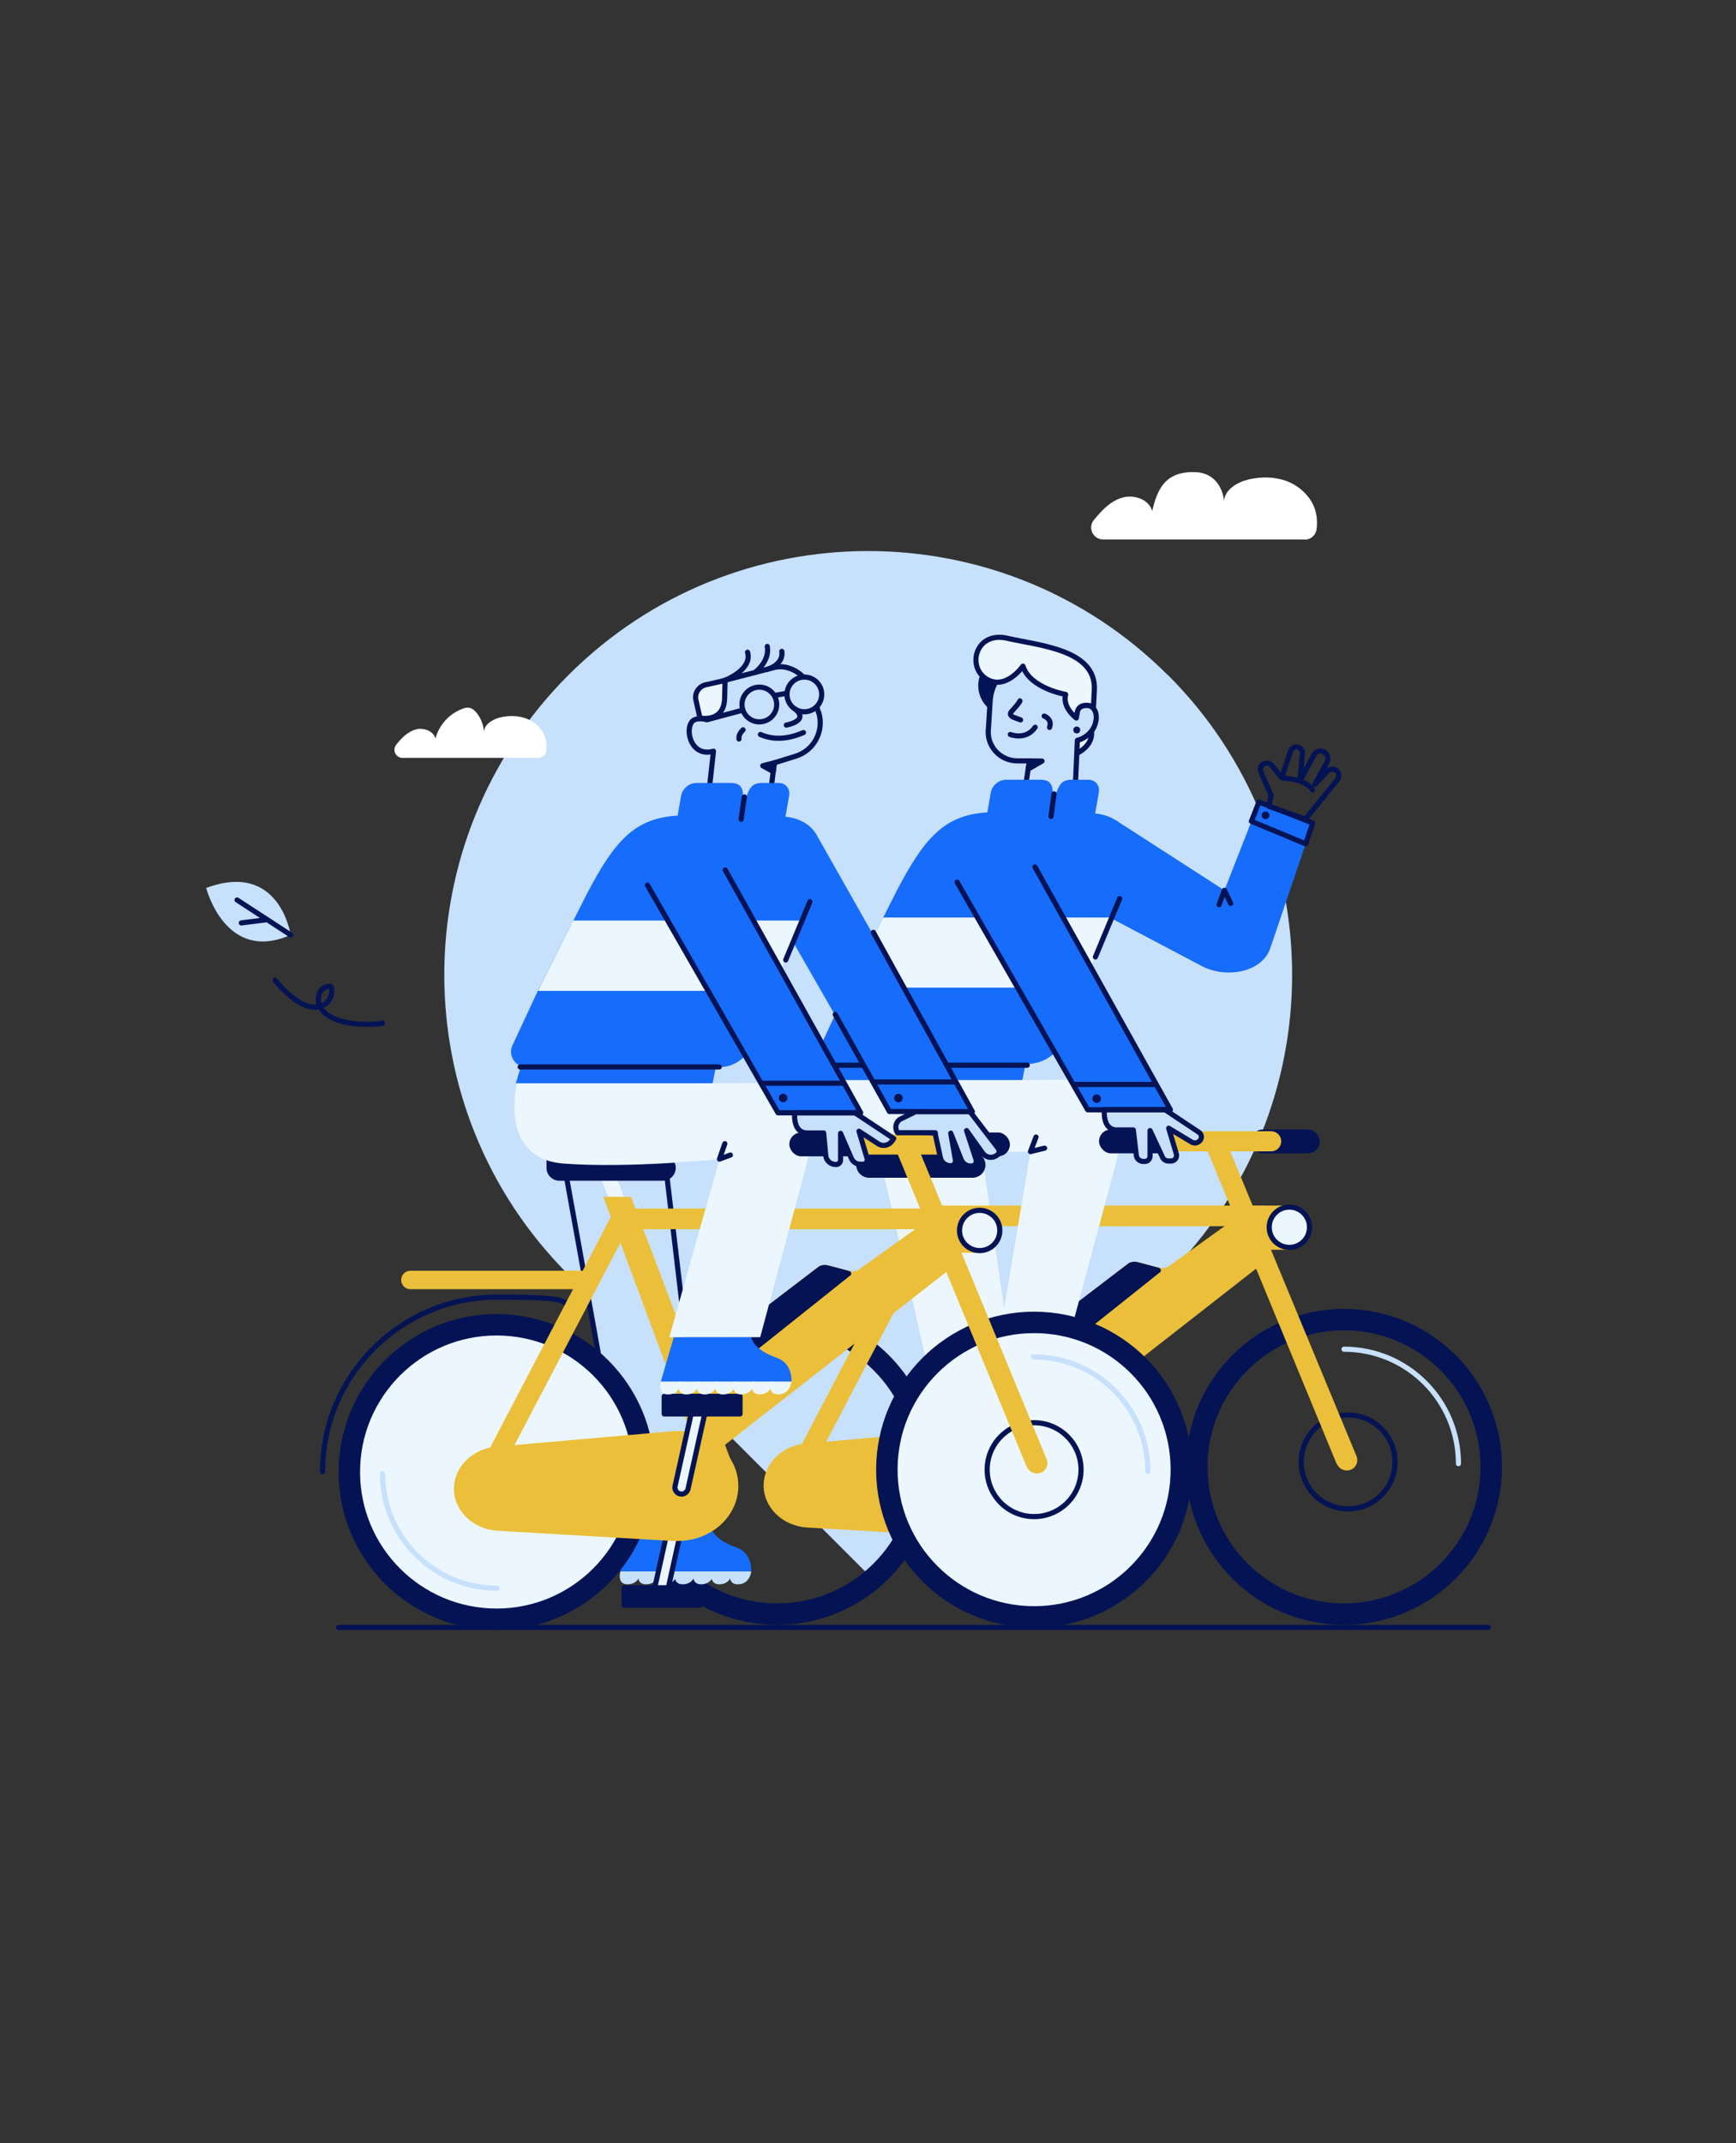 <?xml version="1.0" encoding="UTF-8"?>
<svg xmlns="http://www.w3.org/2000/svg" width="810" height="1000" version="1.1" viewBox="0 0 810 1000">
  <rect x="0" y="0" width="810" height="1000" fill="#333333" stroke="none"/>
  <defs>
    <style>
      .cls-1, .cls-2, .cls-3 {
        fill: none;
      }

      .cls-1, .cls-2, .cls-3, .cls-4, .cls-5, .cls-6, .cls-7 {
        stroke-linecap: round;
        stroke-linejoin: round;
      }

      .cls-1, .cls-2, .cls-4, .cls-5, .cls-6, .cls-7 {
        stroke: #041354;
      }

      .cls-1, .cls-5 {
        stroke-width: 10px;
      }

      .cls-2, .cls-3, .cls-4, .cls-6, .cls-7 {
        stroke-width: 2.4px;
      }

      .cls-3 {
        stroke: #c7e0fc;
      }

      .cls-8 {
        fill: #166cfb;
      }

      .cls-4, .cls-5, .cls-9 {
        fill: #ebf6ff;
      }

      .cls-10 {
        fill: #fff;
      }

      .cls-6, .cls-11 {
        fill: #041354;
      }

      .cls-12, .cls-7 {
        fill: #c7e0fc;
      }

      .cls-13 {
        fill: #ebbf39;
      }
    </style>
  </defs>
  <g>
    <g id="background_shape">
      <path class="cls-12" d="M544.9,315c-77.2-77.2-202.5-77.2-279.7,0-77.2,77.2-77.2,202.5,0,279.7l139.9,139.9,139.9-139.9c77.2-77.2,77.2-202.5,0-279.7"></path>
    </g>
    <g id="ILLUSTRATION">
      <g>
        <g>
          <path class="cls-9" d="M407.5,527.8c1.3,2.2,41.6,183.1,41.6,183.1h33.8l-26.3-183.9-49.2.8Z"></path>
          <g>
            <path class="cls-6" d="M458.6,315s-4.5,9.6,6,16.6l6-16.6h-11.9Z"></path>
            <path class="cls-4" d="M501.2,352.1s8.6-3.3,8.1-10.4l-7,1.2-1.1,9.1Z"></path>
            <path class="cls-7" d="M511.4,336.3c.8-6-3-8.5-7-6.6l.5-2.5c-.6-13-8.9-18.7-20-19.7-11.7-1.1-22.1,7.7-22.9,19.4l-.8,12.8c-1.1,8.1,5.2,15.2,13.3,15.3h5.8s-2.8,18.6-2.8,18.6l23.9.7,1.3-28.9c3.3-.7,7.9-4,8.6-9Z"></path>
            <circle class="cls-11" cx="502.4" cy="340.6" r="1.6"></circle>
            <polygon class="cls-6" points="486.2 355.1 480.4 355 479.8 358.8 486.2 355.1"></polygon>
            <path class="cls-4" d="M502.6,332.6l-.4,2.4s-6.6-4.8-5-11c0,0-16.6-2.8-19.9-13.2,0,0-8.1,11.7-17.2,5.9s-4.7-22.3,9.9-18.9,41.6,5.2,40.6,24.1l-.4,7.8s-6.8-2.6-7.6,2.9Z"></path>
            <path class="cls-2" d="M471.4,342.7s7.3,2.9,11.6-3.4"></path>
            <path class="cls-2" d="M475.9,327c-.3.9-2.3,3.2-3.7,4.7s-.6,2.1.3,2.8l3.7,1.4"></path>
            <path class="cls-2" d="M487.2,334.1s3.9,1.3,2.5,5.3"></path>
          </g>
          <g>
            <path class="cls-8" d="M520.6,382.7l50.7,32.7,16.1-41.1,25.1,9.8-19.8,58.3c-3.9,11.6-21.3,14.4-32.6,8l-51.2-27,11.6-40.6Z"></path>
            <polyline class="cls-2" points="568.8 422.1 571.3 415.4 574.2 421.5"></polyline>
            <g>
              <polygon class="cls-2" points="587.4 374.2 612.5 384 609.2 393.7 583.9 383.2 587.4 374.2"></polygon>
              <circle class="cls-11" cx="590.5" cy="380.4" r="1.8"></circle>
            </g>
            <path class="cls-2" d="M592,376.1l1.1-5-4.9-11.2c-.5-1.4.2-2.9,1.4-3.5h.2c1.4-.8,3.1-.3,3.9,1.1l4.3,5.3,4.2-12.3c.4-1.4,1.8-2.3,3.2-2h0c1.4.3,2.4,1.5,2.3,3l-1.1,12.8,6.5-12.1c.9-1.6,2.9-2.3,4.6-1.4h0c1.7.9,2.4,3,1.5,4.7l-5.7,10.5,5.9-6.2c1.4-1.4,3.7-1.2,4.8.4h0c.7,1.1.6,2.5-.2,3.6l-14.9,18.4-17-6Z"></path>
          </g>
          <path class="cls-8" d="M440.2,710.9l-6.1,20.9h61s.7-8.6-6.9-11.2c-11.5-4-11.9-9.7-11.9-9.7h-36Z"></path>
          <g>
            <path class="cls-12" d="M434.1,731.7s-1.9,6.2,3.6,6c5.7-.2,6-6,6-6h-9.6Z"></path>
            <path class="cls-12" d="M442.6,731.7s-1.9,6.2,3.6,6,6-6,6-6h-9.6Z"></path>
            <path class="cls-12" d="M451.2,731.7s-1.9,6.2,3.6,6,6-6,6-6h-9.6Z"></path>
            <path class="cls-12" d="M459.8,731.7s-1.9,6.2,3.6,6,6-6,6-6h-9.6Z"></path>
            <path class="cls-12" d="M468.3,731.7s-1.9,6.2,3.6,6,6-6,6-6h-9.6Z"></path>
            <path class="cls-12" d="M476.9,731.7s-1.9,6.2,3.6,6,6-6,6-6h-9.6Z"></path>
            <path class="cls-12" d="M485.4,731.7s-1.9,6.2,3.6,6c5.7-.2,6-6,6-6h-9.6Z"></path>
          </g>
          <polygon class="cls-8" points="478.9 494.5 388.3 494 385.3 504 477 504 478.9 494.5"></polygon>
          <path class="cls-11" d="M505.9,391.6c-.7,0-.7,1,0,1s.7-1,0-1Z"></path>
          <g>
            <g>
              <circle class="cls-2" cx="629" cy="682.1" r="21.9"></circle>
              <circle class="cls-1" cx="627.1" cy="684.4" r="68.7"></circle>
              <circle class="cls-1" cx="362.6" cy="684.4" r="68.7"></circle>
              <rect class="cls-11" x="583.7" y="527" width="32.1" height="11.1" rx="5.5" ry="5.5"></rect>
              <polygon class="cls-4" points="422.1 540.9 431.1 563.9 438.5 563.8 429.3 540.9 422.1 540.9"></polygon>
              <rect class="cls-13" x="429.7" y="562.5" width="160.3" height="9.6"></rect>
              <path class="cls-13" d="M623.7,683.1l-61.4-148.8h10.5l60.1,145c1.1,2.6-.2,5.6-2.8,6.5h0c-2.5.9-5.3-.3-6.3-2.8Z"></path>
              <path class="cls-13" d="M575,569.5l-29.4,21.1c-1.3,1-3.1,1.3-4.7.9l-9.8-2.6c-1.7-.4-3.4-.2-4.9.7l-68.1,52.3,16,37.5,117.9-92.1-7.7-17.8h-9.2Z"></path>
              <path class="cls-11" d="M453.9,549.5h-48.4c-3.3,0-6-2.7-6-6v-4.6c0-3.5,3-6.3,6.5-5.9l48.4,4.6c3.1.3,5.4,2.9,5.4,5.9h0c0,3.3-2.7,6-6,6Z"></path>
              <path class="cls-11" d="M541.1,593.7l-53.3,42.5c-1.7,1.1-4,.6-5.1-1.1l-5.1-8.3,49-37.4c1.2-.7,2.6-.9,3.9-.6l10.2,2.7c1.1.3,1.3,1.7.4,2.3Z"></path>
              <path class="cls-13" d="M458.8,717.5l-82.2-4.8c-11.4-.7-20.3-9.3-20.3-19.6h0c0-10.1,8.5-18.6,19.6-19.6l82-7.2c16.6-1.5,31.1,10.4,31.1,25.5h0c0,14.8-13.8,26.6-30.1,25.6Z"></path>
              <g>
                <rect class="cls-13" x="580.2" y="562.5" width="21.4" height="20.6"></rect>
                <circle class="cls-4" cx="601.6" cy="572.6" r="9.4"></circle>
              </g>
              <path class="cls-13" d="M533.7,527.8h59.4c2.6,0,4.7,2.1,4.7,4.7h0c0,2.6-2.1,4.7-4.7,4.7h-59.4v-9.5h0Z"></path>
            </g>
            <path class="cls-4" d="M462.5,695.7h0c-2,0-3.5-1.9-3-3.8l8.8-39.6c.4-1.3,1.6-2.3,3-2.3h0c2,0,3.5,1.9,3,3.8l-8.8,39.6c-.4,1.3-1.6,2.3-3,2.3Z"></path>
            <rect class="cls-11" x="454.4" y="648" width="35.4" height="8.2"></rect>
            <polygon class="cls-13" points="378.4 686.2 438.8 570.8 430.3 566.5 369.9 681.9 378.4 686.2"></polygon>
          </g>
          <g>
            <path class="cls-8" d="M458.9,621.3l-6.1,20.9h61s.7-8.6-6.9-11.2c-11.5-4-11.9-9.7-11.9-9.7h-36Z"></path>
            <g>
              <path class="cls-12" d="M452.9,642.2s-1.9,6.2,3.6,6c5.7-.2,6-6,6-6h-9.6Z"></path>
              <path class="cls-12" d="M461.4,642.2s-1.9,6.2,3.6,6c5.7-.2,6-6,6-6h-9.6Z"></path>
              <path class="cls-12" d="M470,642.2s-1.9,6.2,3.6,6c5.7-.2,6-6,6-6h-9.6Z"></path>
              <path class="cls-12" d="M478.5,642.2s-1.9,6.2,3.6,6c5.7-.2,6-6,6-6h-9.6Z"></path>
              <path class="cls-12" d="M487.1,642.2s-1.9,6.2,3.6,6c5.7-.2,6-6,6-6h-9.6Z"></path>
              <path class="cls-12" d="M495.6,642.2s-1.9,6.2,3.6,6c5.7-.2,6-6,6-6h-9.6Z"></path>
              <path class="cls-12" d="M504.2,642.2s-1.9,6.2,3.6,6c5.7-.2,6-6,6-6h-9.6Z"></path>
            </g>
            <path class="cls-9" d="M385.7,504s-9,32,21.9,34.3l73.2-1-14.3,85.1h32.8l21.4-79.6c5.6-23.4,7.9-37.6-17.8-39.1l-33.1.3h-84.1Z"></path>
            <polyline class="cls-2" points="483.4 530.5 480.8 537.3 487.4 535.7"></polyline>
          </g>
          <path class="cls-8" d="M525.5,410.3l-7.1,17.8-13,32.8-11,27.5c-3.4,5-9,8-15.1,8h-89.1c-5.4,0-8.9-5.8-6.3-10.6l11.6-24.9,16.6-32.8,6.4-12.7c12.9-24.6,22.1-34.8,41.2-36.3l49.1.3c10.7.2,24.8,6.9,16.6,30.9Z"></path>
          <polygon class="cls-9" points="518.4 428.1 505.4 460.8 395.5 460.8 412.1 428.1 518.4 428.1"></polygon>
          <path class="cls-8" d="M489.5,384.6h-29.8l2.6-14.8c.6-3.3,3.7-6,7.1-6h16c5.9,0,6.2,3.8,5.5,9.7l-1.3,11.1Z"></path>
          <path class="cls-8" d="M486.5,384.6h23.6s2.6-14.8,2.6-14.8c.6-3.3-1.6-6-4.9-6h-7.8c-5.9,0-6.1,4-8.6,9.7l-4.8,11.1Z"></path>
          <line class="cls-4" x1="386.8" y1="497" x2="479.3" y2="497"></line>
          <line class="cls-2" x1="491.8" y1="370.4" x2="490.4" y2="380.9"></line>
          <path class="cls-8" d="M446.6,411.6l60.9,106.2h38.6l-70.5-124.5c-3.6-5.8-10.2-8.9-16.9-7.9h0c-12.4,1.7-18.8,15.7-12.1,26.2Z"></path>
          <g>
            <rect class="cls-11" x="512.8" y="527" width="32.7" height="11.1" rx="5.5" ry="5.5"></rect>
            <path class="cls-7" d="M515.3,517.8s-1.1,9.4,5.8,9.4h7.7s1.4,11.9,1.4,11.9c.2,1.6,1.6,2.8,3.2,2.8h.8c1.4,0,2.4-1.2,2.4-2.5v-11.9c0,0,5.8,12.4,5.8,12.4.5,1.1,1.6,1.8,2.8,1.8h1.2c1.7,0,2.9-1.6,2.5-3.2l-3.6-12.1,10.6,6.4c1.4.9,3.2.5,4.2-.9h0c.8-1.2.5-2.8-.7-3.6l-15.9-10.6h-28.3Z"></path>
          </g>
          <polyline class="cls-2" points="446.6 411.6 507.5 517.8 546.1 517.8 482.9 404.5"></polyline>
          <line class="cls-2" x1="522.4" y1="419.3" x2="511.1" y2="446.5"></line>
          <g>
            <line class="cls-2" x1="501.2" y1="506" x2="538.2" y2="506"></line>
            <circle class="cls-11" cx="511.7" cy="512.6" r="2"></circle>
          </g>
          <path class="cls-3" d="M627.1,629.5c29.5,0,53.4,23.9,53.4,53.4"></path>
          <path class="cls-2" d="M598.6,363.1s10.6,0,13.8,5.5"></path>
        </g>
        <g>
          <g>
            <path class="cls-7" d="M381.9,332.4l-3.2-10.2c-2.3-7.3-10.8-12.9-18.1-10.6l-22.4,5.8c-7.1,2.2-11.4,8.6-8.4,18.4-1.3-.4-5.3-1.1-6.9.9-3.4,4-.4,16.7,10,13.8h0l-3.4,30.8h28.6l3.2-25.4,10-3.1c8.6-2.7,13.3-11.8,10.7-20.4Z"></path>
            <polygon class="cls-6" points="361.3 355.9 355.9 357.3 360.8 360 361.3 355.9"></polygon>
            <path class="cls-2" d="M344.8,344.8c-.2-1.7.7-3.1,1.9-4.3"></path>
            <g>
              <circle class="cls-7" cx="354.3" cy="328.7" r="8.1"></circle>
              <circle class="cls-7" cx="375.3" cy="324" r="8.1"></circle>
              <line class="cls-7" x1="329.9" y1="335.8" x2="346.3" y2="331.4"></line>
              <line class="cls-7" x1="361.3" y1="324.5" x2="366.9" y2="323.5"></line>
            </g>
            <path class="cls-2" d="M354.8,342.7c6.7,2.9,13.6,1.9,20.1-.9"></path>
            <path class="cls-4" d="M326.6,335s11.2,2.4,11.5-9.2l.2-8.3-9,2c-3.2.7-5.3,3.9-4.6,7.1l1.9,8.4Z"></path>
            <path class="cls-2" d="M366.9,338.3s10.9-1.9,4.1-7.5"></path>
          </g>
          <polyline class="cls-7" points="262.6 539.7 293.8 712.5 329.9 707.6 310 538.9"></polyline>
          <path class="cls-8" d="M295.6,712.3l-6.1,20.9h61s.7-8.6-6.9-11.2c-11.5-4-11.9-9.7-11.9-9.7h-36Z"></path>
          <g>
            <path class="cls-12" d="M289.5,733.2s-1.9,6.2,3.6,6,6-6,6-6h-9.6Z"></path>
            <path class="cls-12" d="M298.1,733.2s-1.9,6.2,3.6,6,6-6,6-6h-9.6Z"></path>
            <path class="cls-12" d="M306.7,733.2s-1.9,6.2,3.6,6,6-6,6-6h-9.6Z"></path>
            <path class="cls-12" d="M315.2,733.2s-1.9,6.2,3.6,6,6-6,6-6h-9.6Z"></path>
            <path class="cls-12" d="M323.8,733.2s-1.9,6.2,3.6,6,6-6,6-6h-9.6Z"></path>
            <path class="cls-12" d="M332.3,733.2s-1.9,6.2,3.6,6,6-6,6-6h-9.6Z"></path>
            <path class="cls-12" d="M340.9,733.2s-1.9,6.2,3.6,6,6-6,6-6h-9.6Z"></path>
          </g>
          <polygon class="cls-8" points="334.4 496 243.7 495.4 240.7 505.4 332.5 505.4 334.4 496"></polygon>
          <path class="cls-11" d="M361.3,393.1c-.7,0-.7,1,0,1s.7-1,0-1Z"></path>
          <g>
            <path class="cls-4" d="M308.9,742.8h0c-2,0-3.5-1.9-3-3.8l10.1-45.7c.4-1.3,1.6-2.3,3-2.3h0c2,0,3.5,1.9,3,3.8l-10.1,45.7c-.4,1.3-1.6,2.3-3,2.3Z"></path>
            <g>
              <path class="cls-2" d="M150.5,686.7c0-45,36.5-81.5,81.5-81.5s26,3.2,37,9"></path>
              <circle class="cls-5" cx="482.5" cy="685.7" r="68.7"></circle>
              <circle class="cls-2" cx="482.5" cy="685.7" r="21.9"></circle>
              <circle class="cls-5" cx="231.7" cy="686.8" r="68.7"></circle>
              <rect class="cls-11" x="439.1" y="528.4" width="32.1" height="11.1" rx="5.5" ry="5.5"></rect>
              <polygon class="cls-9" points="277.5 542.4 286.5 565.4 293.9 565.3 284.8 542.4 277.5 542.4"></polygon>
              <rect class="cls-13" x="285.2" y="563.9" width="160.3" height="9.6"></rect>
              <polygon class="cls-13" points="327 680.8 281.5 558.4 294.4 558.4 340.8 680.8 327 680.8"></polygon>
              <polygon class="cls-13" points="233.8 686.2 294.2 570.8 285.7 566.5 225.3 681.9 233.8 686.2"></polygon>
              <path class="cls-13" d="M479.1,684.5l-61.4-148.8h10.8l59.8,145c1.1,2.6-.2,5.6-2.8,6.5h0c-2.5.9-5.3-.3-6.3-2.8Z"></path>
              <path class="cls-13" d="M430.5,571l-29.4,21.1c-1.3,1-3.1,1.3-4.7.9l-9.8-2.6c-1.7-.4-3.4-.2-4.9.7l-68.1,52.3,16,37.5,117.9-92.1-7.7-17.8h-9.2Z"></path>
              <path class="cls-11" d="M309.4,550.9h-48.4c-3.3,0-6-2.7-6-6v-4.6c0-3.5,3-6.3,6.5-5.9l48.4,4.6c3.1.3,5.4,2.9,5.4,5.9h0c0,3.3-2.7,6-6,6Z"></path>
              <path class="cls-11" d="M396.6,595.2l-53.3,42.5c-1.7,1.1-4,.6-5.1-1.1l-5.1-8.3,49-37.4c1.2-.7,2.6-.9,3.9-.6l10.2,2.7c1.1.3,1.3,1.7.4,2.3Z"></path>
              <path class="cls-13" d="M314.3,719l-82.2-4.8c-11.4-.7-20.3-9.3-20.3-19.6h0c0-10.1,8.5-18.6,19.6-19.6l82-7.2c16.6-1.5,31.1,10.4,31.1,25.5h0c0,14.8-13.8,26.6-30.1,25.6Z"></path>
              <g>
                <rect class="cls-13" x="435.7" y="563.9" width="21.4" height="20.6"></rect>
                <circle class="cls-4" cx="457.1" cy="574.1" r="9.4"></circle>
              </g>
              <path class="cls-13" d="M389.2,529.3h59.4c2.6,0,4.7,2.1,4.7,4.7h0c0,2.6-2.1,4.7-4.7,4.7h-59.4v-9.5h0Z"></path>
              <path class="cls-13" d="M276.3,592.9h-84.8c-2.4,0-4.3,1.9-4.3,4.3h0c0,2.4,1.9,4.3,4.3,4.3h80.5l4.3-8.7Z"></path>
            </g>
            <rect class="cls-6" x="291.2" y="740.8" width="35.4" height="8.2"></rect>
            <path class="cls-4" d="M318,697.1h0c-2,0-3.5-1.9-3-3.8l8.8-39.6c.4-1.3,1.6-2.3,3-2.3h0c2,0,3.5,1.9,3,3.8l-8.8,39.6c-.4,1.3-1.6,2.3-3,2.3Z"></path>
            <rect class="cls-6" x="309.9" y="651.5" width="35.4" height="8.2"></rect>
          </g>
          <g>
            <path class="cls-8" d="M314.4,623.8l-6.1,20.9h61s.7-8.6-6.9-11.2c-11.5-4-11.9-9.7-11.9-9.7h-36Z"></path>
            <g>
              <path class="cls-9" d="M308.3,644.6s-1.9,6.2,3.6,6c5.7-.2,6-6,6-6h-9.6Z"></path>
              <path class="cls-9" d="M316.9,644.6s-1.9,6.2,3.6,6,6-6,6-6h-9.6Z"></path>
              <path class="cls-9" d="M325.4,644.6s-1.9,6.2,3.6,6,6-6,6-6h-9.6Z"></path>
              <path class="cls-9" d="M334,644.6s-1.9,6.2,3.6,6,6-6,6-6h-9.6Z"></path>
              <path class="cls-9" d="M342.5,644.6s-1.9,6.2,3.6,6,6-6,6-6h-9.6Z"></path>
              <path class="cls-9" d="M351.1,644.6s-1.9,6.2,3.6,6,6-6,6-6h-9.6Z"></path>
              <path class="cls-9" d="M359.7,644.6s-1.9,6.2,3.6,6,6-6,6-6h-9.6Z"></path>
            </g>
            <path class="cls-9" d="M241.2,505.5s-9,35.1,21.9,37.4c30.9,2.3,72.6-2.1,72.6-2.1l-23.4,83.1h42.4l21.4-79.6c5.6-23.4,7.9-37.6-17.8-39.1l-33.1.3h-84.1Z"></path>
            <polyline class="cls-2" points="338.2 533.6 335.7 540.8 340.8 538.9"></polyline>
          </g>
          <path class="cls-8" d="M353.1,410l62.1,108.2h38.6l-71.6-126.6c-3.6-5.8-10.2-8.9-16.9-7.9h0c-12.4,1.7-18.8,15.7-12.1,26.2Z"></path>
          <path class="cls-8" d="M380.9,411.8l-7.1,17.8-13,32.8-11,27.5c-3.4,5-8.2,8-14.3,8h-89.9c-1.4,0-2.6-.4-3.6-1-3.2-1.9-4.6-6-2.7-9.6l11.6-24.9,16.6-32.8,6.4-12.7c12.9-24.6,22.1-34.8,41.2-36.3l49.1.3c10.7.2,24.8,6.9,16.6,30.9Z"></path>
          <polygon class="cls-9" points="373.9 429.5 360.8 462.3 251 462.3 267.5 429.5 373.9 429.5"></polygon>
          <path class="cls-8" d="M345,386.1h-29.8l2.6-14.8c.6-3.3,3.7-6,7.1-6h16c5.9,0,6.2,3.8,5.5,9.7l-1.3,11.1Z"></path>
          <path class="cls-8" d="M342,386.1h23.6s2.6-14.8,2.6-14.8c.6-3.3-1.6-6-4.9-6h-7.8c-5.9,0-6.1,4-8.6,9.7l-4.8,11.1Z"></path>
          <line class="cls-2" x1="347.3" y1="371.8" x2="345.8" y2="382.3"></line>
          <path class="cls-8" d="M302.1,413l60.9,106.2h38.6l-70.5-124.5c-3.6-5.8-10.2-8.9-16.9-7.9h0c-12.4,1.7-18.8,15.7-12.1,26.2Z"></path>
          <g>
            <rect class="cls-11" x="368.3" y="528.4" width="32.7" height="11.1" rx="5.5" ry="5.5"></rect>
            <path class="cls-7" d="M370.8,519.2s-1.1,9.4,5.8,9.4h7.7s1,10.5,1,10.5c.2,2.6,2.5,4.4,5,4.2h0c1,0,1.9-1,1.9-2v-12.5c0,0,5,11.6,5,11.6.8,1.8,2.5,2.9,4.4,2.8h1.1c1.3,0,2.3-1.4,1.9-2.6l-3.8-12.8,9,5.9c2.1,1.3,4.8.8,6.3-1.2l.9-1.3-18.1-12h-28.3Z"></path>
          </g>
          <polyline class="cls-2" points="302.1 413 363 519.2 401.6 519.2 338.4 405.9"></polyline>
          <g>
            <circle class="cls-11" cx="365.4" cy="512.3" r="2"></circle>
            <circle class="cls-11" cx="419.2" cy="512.3" r="2"></circle>
          </g>
          <line class="cls-2" x1="377.9" y1="420.7" x2="366.6" y2="447.9"></line>
          <polyline class="cls-2" points="407.5 435 453.7 518.7 415 518.6 389.7 473.3"></polyline>
          <g>
            <path class="cls-7" d="M425.4,518.7s-1.2,7.3,5.3,9.7l5.6.3,2.5,11.5c.5,2.3,2.6,3.8,4.9,3.7h0c1.3,0,2.3-1.3,2.1-2.6l-2.2-12.6,4.9,12.4c.8,1.9,2.7,3.1,4.7,2.9h.3c1.4-.1,2.4-1.6,1.9-3l-4.4-13.5,7.5,10.5c1.5,2.1,4.3,2.6,6.4,1.2l.3-.2c1.1-.7,1.3-2.2.5-3.2l-13.1-17.1h-27.2Z"></path>
            <path class="cls-7" d="M426.2,519.2l-5.8,2.8c-2.3,1.1-3.1,4-1.8,6.2l.2.3h17.6"></path>
          </g>
          <path class="cls-3" d="M482.2,633.1c29.5,0,53.4,23.9,53.4,53.4"></path>
          <path class="cls-2" d="M338.3,317.4s12.9-5,10.5-13.1"></path>
          <path class="cls-2" d="M352.2,313.8s7.1-5.1,5.8-12.2"></path>
          <path class="cls-2" d="M358,312.3s7.7-2.1,6.8-8.4"></path>
          <path class="cls-3" d="M178.5,687.6c0,29.5,23.9,53.4,53.4,53.4"></path>
          <line class="cls-2" x1="407.7" y1="504.8" x2="445.8" y2="504.8"></line>
        </g>
        <path class="cls-2" d="M128.3,457.3c17.1,20.5,26,10.9,26.4,6.4s-1-3.8-3.1-3c-2.9,1.1-3.7,6-2.5,8.6,2.8,6.1,11.9,8,17.3,8.4s8.5.3,12.1-.3"></path>
        <g>
          <path class="cls-12" d="M96.2,414.3s9,35.4,39.4,21.9c0,0-5-34.7-39.4-21.9Z"></path>
          <line class="cls-2" x1="110.6" y1="419.9" x2="135.6" y2="436.2"></line>
          <line class="cls-2" x1="112.6" y1="430.6" x2="123.8" y2="429.2"></line>
        </g>
        <line class="cls-7" x1="158" y1="759.3" x2="694.4" y2="759.3"></line>
        <path class="cls-10" d="M608.7,251.8c2.8,0,5.2-2,5.6-4.8.4-3.3.2-6.7-.9-9.8-2.1-5.8-7-10.3-12.7-12.6-5.7-2.2-12.1-2.3-18.1-.9-5.3,1.3-11,4.6-11.5,10-.3-4.5-3.4-13-13.2-13.4-14.8-.6-18,8.7-20.3,18.1-1.6-5.5-8.5-7.8-14-6.2-5.5,1.6-9.6,6-13.2,10.4,0,0,0,0,0,0-3,3.6-.4,9.1,4.3,9.1h94.1Z"></path>
        <path class="cls-10" d="M251.2,353.6c1.9,0,3.5-1.4,3.7-3.2s.1-4.5-.6-6.6c-1.4-3.9-4.7-7-8.6-8.5-3.9-1.5-8.2-1.5-12.2-.6-3.6.9-7.4,3.1-7.7,6.7-.2-3-1.3-6-3.1-8.4-1-1.3-2.3-2.6-4-2.8-1-.1-2,.1-2.9.5-6.1,2.2-11,7.6-12.6,13.9-1-3.7-5.8-5.3-9.4-4.2-3.7,1.1-6.5,4-8.9,7,0,0,0,0,0,0-2,2.5-.3,6.2,2.9,6.2h63.4Z"></path>
        <line class="cls-2" x1="242.7" y1="497.8" x2="335.6" y2="497.8"></line>
        <line class="cls-2" x1="393.8" y1="505.4" x2="355.1" y2="505.4"></line>
      </g>
    </g>
  </g>
</svg>
